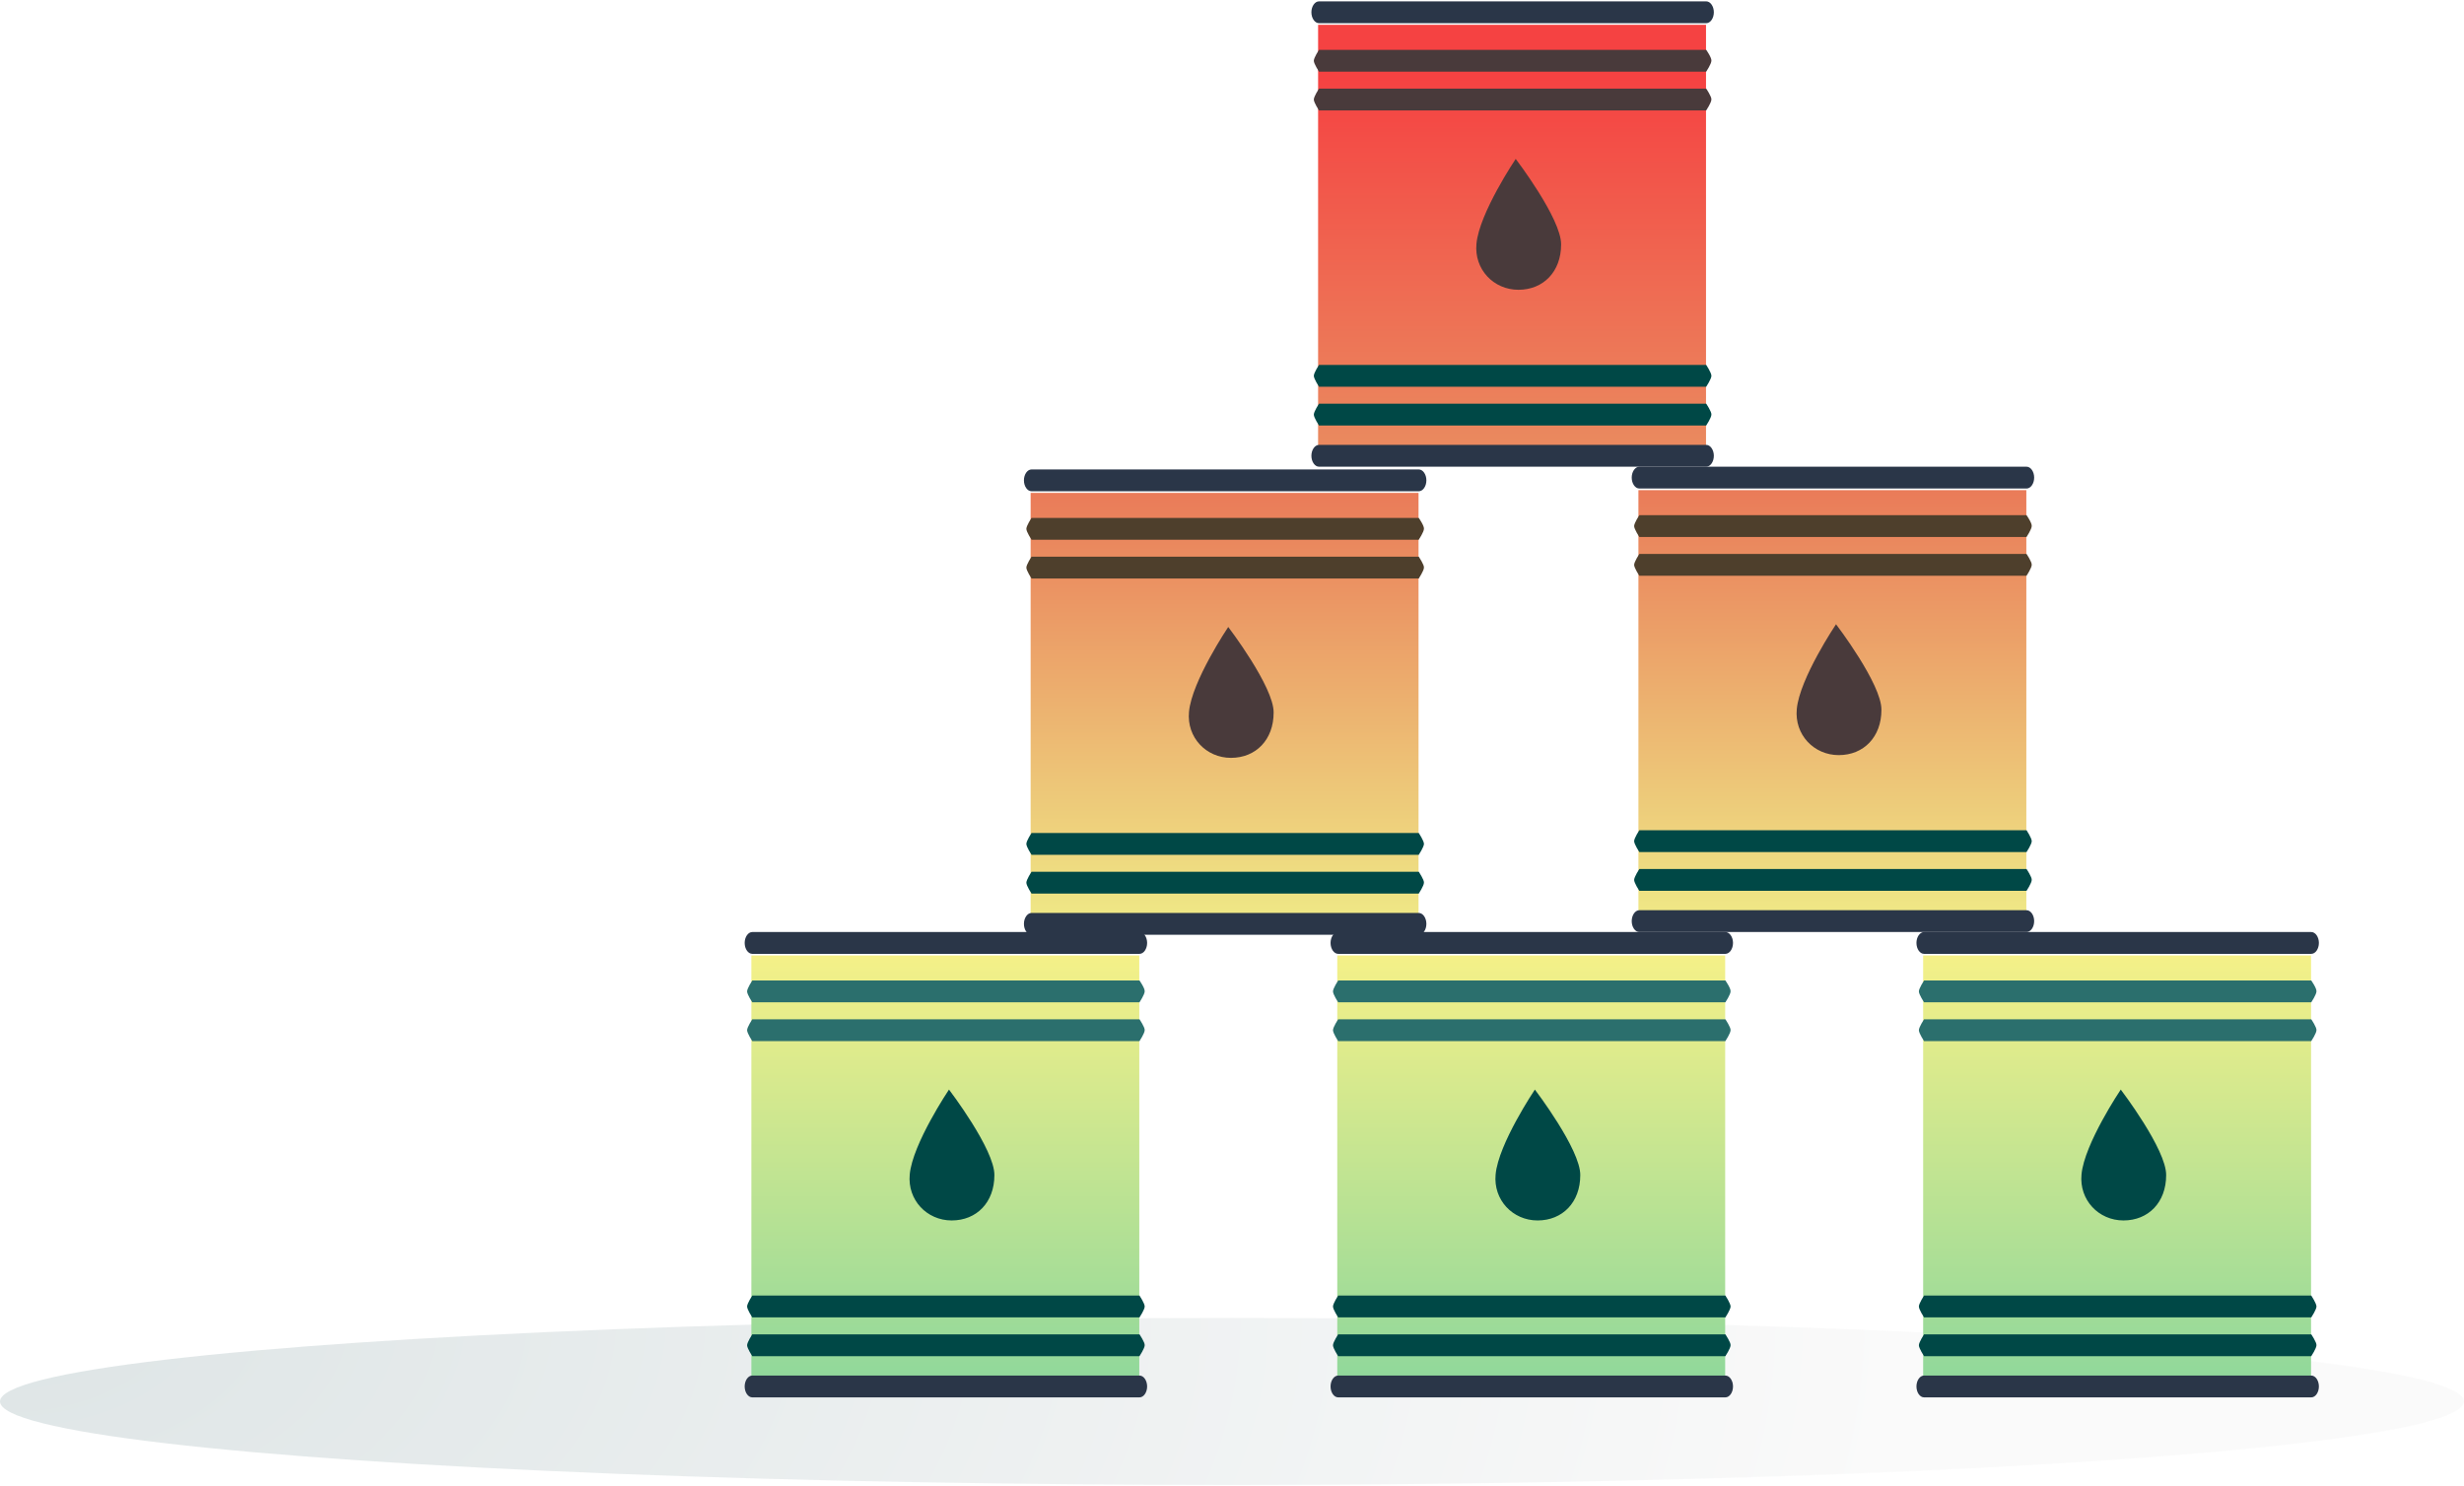 <svg width="900" height="543" xmlns="http://www.w3.org/2000/svg"><defs><radialGradient cx="0%" cy="0%" fx="0%" fy="0%" r="1125.825%" gradientTransform="matrix(-.068 0 0 -.563 0 0)" id="a"><stop stop-color="#BCCACC" offset="0%"/><stop stop-color="#F4F4F4" offset="100%"/></radialGradient><linearGradient x1="87.172%" y1="-54.681%" x2="87.172%" y2="107.316%" id="b"><stop stop-color="#E74040" offset="0%"/><stop stop-color="#EFEF89" offset="100%"/></linearGradient><linearGradient x1="57.767%" y1="116.82%" x2="57.767%" y2="-10.681%" id="c"><stop stop-color="#80D49E" offset="0%"/><stop stop-color="#FFF386" offset="100%"/></linearGradient><linearGradient x1="87.172%" y1="100%" x2="87.172%" y2="12.719%" id="d"><stop stop-color="#EA8A5F" offset="0%"/><stop stop-color="#F54242" offset="100%"/></linearGradient></defs><g fill="none" fill-rule="evenodd"><ellipse fill="url(#a)" opacity=".503" cx="450" cy="512" rx="450" ry="30.5"/><g transform="translate(374 171.5)"><path fill="url(#b)" d="M2.45 8.561H144.137V162.624H2.45z"/><path d="M144.224 7.969H2.776C1.262 7.969 0 6.158 0 3.984 0 1.811 1.262 0 2.776 0h141.448C145.738 0 147 1.811 147 3.984c0 2.174-1.262 3.985-2.776 3.985zm0 162.031H2.776C1.262 170 0 168.189 0 166.016c0-2.174 1.262-3.985 2.776-3.985h141.448c1.514 0 2.776 1.811 2.776 3.985 0 2.173-1.262 3.984-2.776 3.984z" fill="#2A3648"/><path d="M144.215 17.708H2.78S.886 20.572.886 21.693c0 1.12 1.894 3.984 1.894 3.984h141.435s1.894-2.864 1.894-3.984c.126-1.12-1.894-3.985-1.894-3.985zm0 14.167H2.78S.886 34.739.886 35.859c0 1.121 1.894 3.985 1.894 3.985h141.435s1.894-2.864 1.894-3.985c.126-.996-1.894-3.984-1.894-3.984z" fill="#4E3F2C"/><path d="M144.22 132.813H2.78s-1.894 2.863-1.894 3.984c0 1.12 1.894 3.984 1.894 3.984h141.44s1.894-2.864 1.894-3.984-1.894-3.984-1.894-3.984zm-.005 14.166H2.78s-1.894 2.864-1.894 3.985c0 1.12 1.894 3.984 1.894 3.984h141.435s1.894-2.864 1.894-3.984c.126-.997-1.894-3.985-1.894-3.985z" fill="#004846"/><path d="M74.628 57.552S61.287 77.39 60.289 88.58c-.872 9.283 6.234 16.786 15.336 16.786S91.21 98.752 91.21 88.834c.125-9.41-16.582-31.282-16.582-31.282z" fill="#493A3B"/></g><g transform="translate(596 170.5)"><path fill="url(#b)" d="M2.45 8.561H144.137V162.624H2.45z"/><path d="M144.224 7.969H2.776C1.262 7.969 0 6.158 0 3.984 0 1.811 1.262 0 2.776 0h141.448C145.738 0 147 1.811 147 3.984c0 2.174-1.262 3.985-2.776 3.985zm0 162.031H2.776C1.262 170 0 168.189 0 166.016c0-2.174 1.262-3.985 2.776-3.985h141.448c1.514 0 2.776 1.811 2.776 3.985 0 2.173-1.262 3.984-2.776 3.984z" fill="#2A3648"/><path d="M144.215 17.708H2.78S.886 20.572.886 21.693c0 1.12 1.894 3.984 1.894 3.984h141.435s1.894-2.864 1.894-3.984c.126-1.12-1.894-3.985-1.894-3.985zm0 14.167H2.78S.886 34.739.886 35.859c0 1.121 1.894 3.985 1.894 3.985h141.435s1.894-2.864 1.894-3.985c.126-.996-1.894-3.984-1.894-3.984z" fill="#4E3F2C"/><path d="M144.22 132.813H2.78s-1.894 2.863-1.894 3.984c0 1.12 1.894 3.984 1.894 3.984h141.44s1.894-2.864 1.894-3.984-1.894-3.984-1.894-3.984zm-.005 14.166H2.78s-1.894 2.864-1.894 3.985c0 1.12 1.894 3.984 1.894 3.984h141.435s1.894-2.864 1.894-3.984c.126-.997-1.894-3.985-1.894-3.985z" fill="#004846"/><path d="M74.628 57.552S61.287 77.39 60.289 88.58c-.872 9.283 6.234 16.786 15.336 16.786S91.21 98.752 91.21 88.834c.125-9.41-16.582-31.282-16.582-31.282z" fill="#493A3B"/></g><g transform="translate(272 340.5)"><path fill="url(#c)" d="M2.45 8.561H144.137V162.624H2.45z"/><path d="M144.224 7.969H2.776C1.262 7.969 0 6.158 0 3.984 0 1.811 1.262 0 2.776 0h141.448C145.738 0 147 1.811 147 3.984c0 2.174-1.262 3.985-2.776 3.985zm0 162.031H2.776C1.262 170 0 168.189 0 166.016c0-2.174 1.262-3.985 2.776-3.985h141.448c1.514 0 2.776 1.811 2.776 3.985 0 2.173-1.262 3.984-2.776 3.984z" fill="#2A3648"/><path d="M144.215 17.708H2.78S.886 20.572.886 21.693c0 1.12 1.894 3.984 1.894 3.984h141.435s1.894-2.864 1.894-3.984c.126-1.12-1.894-3.985-1.894-3.985zm0 14.167H2.78S.886 34.739.886 35.859c0 1.121 1.894 3.985 1.894 3.985h141.435s1.894-2.864 1.894-3.985c.126-.996-1.894-3.984-1.894-3.984z" fill="#2B6F6D"/><path d="M144.22 132.813H2.78s-1.894 2.863-1.894 3.984c0 1.12 1.894 3.984 1.894 3.984h141.44s1.894-2.864 1.894-3.984-1.894-3.984-1.894-3.984zm-.005 14.166H2.78s-1.894 2.864-1.894 3.985c0 1.12 1.894 3.984 1.894 3.984h141.435s1.894-2.864 1.894-3.984c.126-.997-1.894-3.985-1.894-3.985zM74.628 57.552S61.287 77.39 60.289 88.58c-.872 9.283 6.234 16.786 15.336 16.786S91.21 98.752 91.21 88.834c.125-9.41-16.582-31.282-16.582-31.282z" fill="#004846"/></g><g transform="translate(486 340.5)"><path fill="url(#c)" d="M2.45 8.561H144.137V162.624H2.45z"/><path d="M144.224 7.969H2.776C1.262 7.969 0 6.158 0 3.984 0 1.811 1.262 0 2.776 0h141.448C145.738 0 147 1.811 147 3.984c0 2.174-1.262 3.985-2.776 3.985zm0 162.031H2.776C1.262 170 0 168.189 0 166.016c0-2.174 1.262-3.985 2.776-3.985h141.448c1.514 0 2.776 1.811 2.776 3.985 0 2.173-1.262 3.984-2.776 3.984z" fill="#2A3648"/><path d="M144.215 17.708H2.78S.886 20.572.886 21.693c0 1.12 1.894 3.984 1.894 3.984h141.435s1.894-2.864 1.894-3.984c.126-1.12-1.894-3.985-1.894-3.985zm0 14.167H2.78S.886 34.739.886 35.859c0 1.121 1.894 3.985 1.894 3.985h141.435s1.894-2.864 1.894-3.985c.126-.996-1.894-3.984-1.894-3.984z" fill="#2B6F6D"/><path d="M144.22 132.813H2.78s-1.894 2.863-1.894 3.984c0 1.12 1.894 3.984 1.894 3.984h141.44s1.894-2.864 1.894-3.984-1.894-3.984-1.894-3.984zm-.005 14.166H2.78s-1.894 2.864-1.894 3.985c0 1.12 1.894 3.984 1.894 3.984h141.435s1.894-2.864 1.894-3.984c.126-.997-1.894-3.985-1.894-3.985zM74.628 57.552S61.287 77.39 60.289 88.58c-.872 9.283 6.234 16.786 15.336 16.786S91.21 98.752 91.21 88.834c.125-9.41-16.582-31.282-16.582-31.282z" fill="#004846"/></g><g transform="translate(700 340.5)"><path fill="url(#c)" d="M2.45 8.561H144.137V162.624H2.45z"/><path d="M144.224 7.969H2.776C1.262 7.969 0 6.158 0 3.984 0 1.811 1.262 0 2.776 0h141.448C145.738 0 147 1.811 147 3.984c0 2.174-1.262 3.985-2.776 3.985zm0 162.031H2.776C1.262 170 0 168.189 0 166.016c0-2.174 1.262-3.985 2.776-3.985h141.448c1.514 0 2.776 1.811 2.776 3.985 0 2.173-1.262 3.984-2.776 3.984z" fill="#2A3648"/><path d="M144.215 17.708H2.78S.886 20.572.886 21.693c0 1.12 1.894 3.984 1.894 3.984h141.435s1.894-2.864 1.894-3.984c.126-1.12-1.894-3.985-1.894-3.985zm0 14.167H2.78S.886 34.739.886 35.859c0 1.121 1.894 3.985 1.894 3.985h141.435s1.894-2.864 1.894-3.985c.126-.996-1.894-3.984-1.894-3.984z" fill="#2B6F6D"/><path d="M144.22 132.813H2.78s-1.894 2.863-1.894 3.984c0 1.12 1.894 3.984 1.894 3.984h141.44s1.894-2.864 1.894-3.984-1.894-3.984-1.894-3.984zm-.005 14.166H2.78s-1.894 2.864-1.894 3.985c0 1.12 1.894 3.984 1.894 3.984h141.435s1.894-2.864 1.894-3.984c.126-.997-1.894-3.985-1.894-3.985zM74.628 57.552S61.287 77.39 60.289 88.58c-.872 9.283 6.234 16.786 15.336 16.786S91.21 98.752 91.21 88.834c.125-9.41-16.582-31.282-16.582-31.282z" fill="#004846"/></g><g transform="translate(479 .5)"><path fill="url(#d)" d="M2.45 8.561H144.137V162.624H2.45z"/><path d="M144.224 7.969H2.776C1.262 7.969 0 6.158 0 3.984 0 1.811 1.262 0 2.776 0h141.448C145.738 0 147 1.811 147 3.984c0 2.174-1.262 3.985-2.776 3.985zm0 162.031H2.776C1.262 170 0 168.189 0 166.016c0-2.174 1.262-3.985 2.776-3.985h141.448c1.514 0 2.776 1.811 2.776 3.985 0 2.173-1.262 3.984-2.776 3.984z" fill="#2A3648"/><path d="M144.215 17.708H2.78S.886 20.572.886 21.693c0 1.12 1.894 3.984 1.894 3.984h141.435s1.894-2.864 1.894-3.984c.126-1.12-1.894-3.985-1.894-3.985zm0 14.167H2.78S.886 34.739.886 35.859c0 1.121 1.894 3.985 1.894 3.985h141.435s1.894-2.864 1.894-3.985c.126-.996-1.894-3.984-1.894-3.984z" fill="#493A3B"/><path d="M144.22 132.813H2.78s-1.894 2.863-1.894 3.984c0 1.12 1.894 3.984 1.894 3.984h141.44s1.894-2.864 1.894-3.984-1.894-3.984-1.894-3.984zm-.005 14.166H2.78s-1.894 2.864-1.894 3.985c0 1.12 1.894 3.984 1.894 3.984h141.435s1.894-2.864 1.894-3.984c.126-.997-1.894-3.985-1.894-3.985z" fill="#004846"/><path d="M74.628 57.552S61.287 77.39 60.289 88.58c-.872 9.283 6.234 16.786 15.336 16.786S91.21 98.752 91.21 88.834c.125-9.41-16.582-31.282-16.582-31.282z" fill="#493A3B"/></g></g></svg>